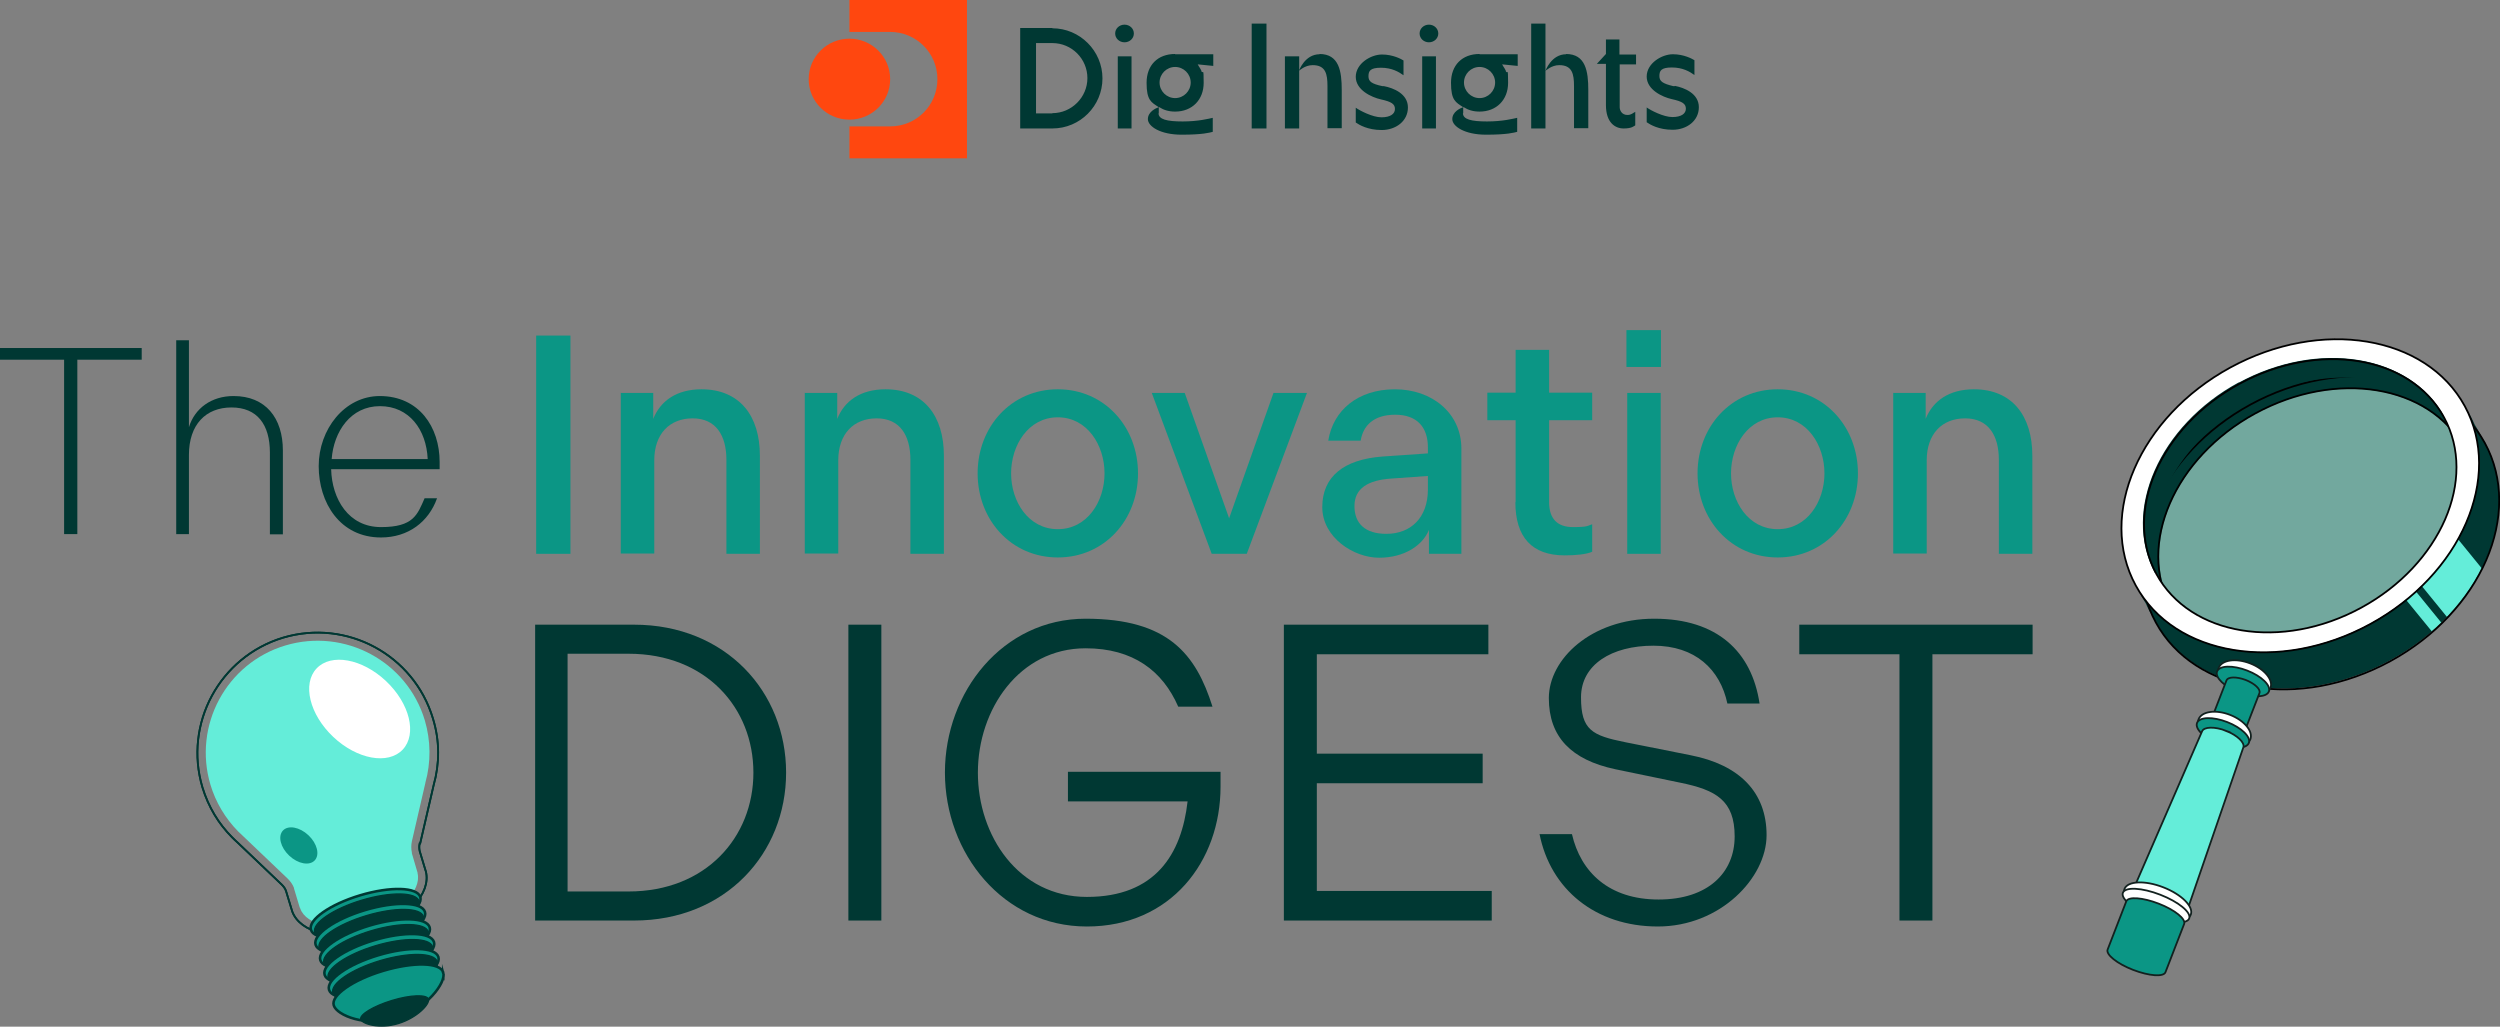 <?xml version="1.0" encoding="UTF-8"?> <svg xmlns="http://www.w3.org/2000/svg" xmlns:xlink="http://www.w3.org/1999/xlink" version="1.1" viewBox="0 0 963.3 395.6"><rect x="0" y="0" width="963.3" height="395.6" fill="#808080" stroke="none"/><defs><style> .cls-1, .cls-2, .cls-3 { fill: none; } .cls-4 { fill: #0b9685; } .cls-5, .cls-6, .cls-7 { fill: #0b9685; } .cls-8, .cls-9, .cls-2, .cls-10, .cls-3, .cls-7 { stroke-width: .7px; } .cls-8, .cls-2, .cls-6, .cls-10, .cls-3, .cls-11, .cls-7 { stroke-miterlimit: 10; } .cls-8, .cls-12 { fill: #64edd9; } .cls-8, .cls-10, .cls-7 { stroke: #12211f; } .cls-13 { fill: #64d0bc; mix-blend-mode: hard-light; opacity: .5; } .cls-14, .cls-9 { fill: #003833; } .cls-9 { stroke: #003833; stroke-linecap: round; stroke-linejoin: round; } .cls-2, .cls-6, .cls-11 { stroke: #003833; } .cls-15 { isolation: isolate; } .cls-16, .cls-11 { fill: #003833; } .cls-6 { stroke-width: 1px; } .cls-17 { clip-path: url(#clippath-1); } .cls-10, .cls-18 { fill: #fff; } .cls-3 { stroke: #000; } .cls-11 { stroke-width: .5px; } .cls-19 { fill: #ff470f; } .cls-20 { clip-path: url(#clippath); } </style><clipPath id="clippath"><ellipse class="cls-1" cx="888.6" cy="195.2" rx="63.1" ry="49.1" transform="translate(15 449.4) rotate(-28.6)"></ellipse></clipPath><clipPath id="clippath-1"><path class="cls-1" d="M861.6,145.8c35-19.1,75.5-12.5,90.4,14.8.5.9,1,1.9,1.4,2.9.6.9,1.1,1.8,1.6,2.7.4.7.7,1.4,1.1,2.1.4.7.9,1.4,1.3,2.1,14.9,27.3-1.4,64.9-36.5,84-35,19.1-75.5,12.5-90.4-14.8-.4-.7-.7-1.4-1.1-2.1-.4-.7-.9-1.4-1.3-2.1-.5-.9-1-1.9-1.4-2.9-.6-.9-1.1-1.8-1.6-2.7-14.9-27.3,1.4-64.9,36.5-84Z"></path></clipPath></defs><g class="cls-15"><g id="Layer_1"><g><g><g id="logoMark"><a><path id="logoMark__x3C_PathItem_x3E_" class="cls-19" d="M327.3,0v12.3h15.7c10,0,18.2,8.1,18.2,18.2s-8.1,18.2-18.2,18.2h-15.7v12.3h45.3V0h-45.3Z"></path></a><a><ellipse id="logoMark__x3C_PathItem_x3E_-2" data-name="logoMark__x3C_PathItem_x3E_" class="cls-19" cx="327.3" cy="30.5" rx="15.7" ry="15.6"></ellipse></a></g><path id="type" class="cls-16" d="M576.1,31.8c0,3.3-2.7,6-6,6s-6-2.7-6-6,2.7-6,6-6,6,2.7,6,6M570.1,20.8c-6.7,0-11,4.3-11,11.1s1.8,7.5,4.7,9.4h.2c1.7,1.1,3.7,1.7,6.1,1.7,6.5,0,11-4.5,11-11.1s-.3-3-.9-4.5v-.2c-.3-.6-.6-1.1-1-1.7l-.4-.7,6,.6v-4.5h-13.8c-.3,0-.6,0-.9,0M458.8,31.8c0,3.3-2.7,6-6,6s-6-2.7-6-6,2.7-6,6-6,6,2.7,6,6M452.8,20.8c-6.7,0-11,4.3-11,11.1s1.8,7.5,4.7,9.4h.2c1.7,1.1,3.7,1.7,6.1,1.7,6.5,0,11-4.5,11-11.1s-.3-3-.9-4.5v-.2c-.3-.6-.6-1.1-1-1.7l-.4-.7,6,.6v-4.5h-13.8c-.3,0-.6,0-.9,0M446.5,43.7c0-.7,0-1.8,0-2.4-1.2.4-4.2,1.8-4.2,4.6s4.8,6,13,6,10.8-.8,12-1.1v-5.4c-1.4.3-5.5,1.4-11.6,1.4s-9.3-.8-9.3-3.2M563.8,43.7c0-.7,0-1.8,0-2.4-1.2.4-4.2,1.8-4.2,4.6s4.8,6,13,6,10.8-.8,12-1.1v-5.4c-1.4.3-5.5,1.4-11.6,1.4s-9.3-.8-9.3-3.2M550.6,9.5c-2,0-3.6,1.5-3.6,3.4s1.6,3.4,3.6,3.4,3.6-1.5,3.6-3.4-1.6-3.4-3.6-3.4M548,49.5h5.3v-27.8h-5.3v27.8ZM533.2,33.2h-.2c0,0,0,0,0,0h-.3c0,0,0,0,0,0-4.2-.9-5.4-1.8-5.4-3.8s.6-3.3,4.8-3.3,6.9,1.6,8.7,2.9v-5.7c-.8-.5-4-2.3-8.3-2.3s-10.1,3.5-10.1,8.6,6.1,7.9,9.7,8.7c4.1.9,5.4,1.8,5.4,3.7s-1.8,3.2-5.2,3.2-8.4-2.6-9.9-3.7v5.7c1.3.9,4.6,2.9,10,2.9s10.1-3.4,10.1-8.7-5.6-7.5-9.2-8.2M603.5,20.9c-5.8,0-8,6.4-8,6.4,0,0,2.3-2.2,5.3-2.2,5,0,5.7,3.4,5.7,8.1v16.2h5.5v-14.7c0-7.2-1-13.9-8.6-13.9M645.3,33.2h-.2c0,0,0,0,0,0h-.3c-4.2-1-5.4-1.9-5.4-3.9s.6-3.3,4.8-3.3,6.9,1.6,8.7,2.9v-5.7c-.8-.5-4-2.3-8.3-2.3s-10.1,3.5-10.1,8.6,6.1,7.9,9.7,8.7c4.1.9,5.4,1.8,5.4,3.7s-1.8,3.2-5.2,3.2-8.4-2.6-9.9-3.7v5.7c1.3.9,4.6,2.9,10,2.9s10.1-3.4,10.1-8.7-5.6-7.5-9.2-8.2M624,15.2h-5.2v5.6s-3.5,3.8-3.5,3.8h3.5v11.1h0v.4s0,4.4,0,4.4c0,6.7,3.5,9,6.8,9s3.9-.9,4.5-1.2v-5.2c-.9.4-1.5,1.2-3,1.2-2.2,0-3-1.8-3-3v-16.5c-.1,0,6.3,0,6.3,0v-3.8h-6.4v-5.7ZM595.5,27h0V9.1h-5.5v40.4h5.5v-22.5h0ZM433.3,9.5c-2,0-3.6,1.5-3.6,3.4s1.6,3.4,3.6,3.4,3.6-1.5,3.6-3.4-1.6-3.4-3.6-3.4M508.5,20.9c-5.8,0-8,6.4-8,6.4,0,0,2.3-2.2,5.3-2.2,5,0,5.7,3.4,5.7,8.1v16.2h5.5v-14.7c0-7.2-1-13.9-8.6-13.9M405.5,43.7h-6.3v-27.1h6.3c7.5,0,13.5,6.1,13.5,13.5s-6.1,13.5-13.5,13.5M405.5,10.8h-12.4v38.7h12.4c10.7,0,19.3-8.7,19.3-19.3s-8.7-19.3-19.3-19.3M430.7,49.5h5.3v-27.8h-5.3v27.8ZM495.1,21.7v27.8h5.5v-27.8h-5.5ZM482.3,49.5h5.7V9.1h-5.7v40.4Z"></path></g><g><path class="cls-2" d="M161.9,325l5.2-22.5c2.3-8.2,2.4-17-.3-25.7-7.4-24.5-33.2-38.4-57.7-31.1-24.5,7.4-38.4,33.2-31.1,57.7,2.3,7.5,6.2,14,11.4,19.2h0s0,0,0,0c.7.7,1.4,1.4,2.1,2l17.1,16.3c.7.7,1.3,1.5,1.6,2.4l2.4,7.9h0s0,0,0,0c3,8.2,16.4,11.5,30.3,7.4,13.9-4.2,23.3-14.3,21.2-22.8h0s-.2-.6-.2-.6c0,0,0,0,0,0s0,0,0,0l-2.2-7.3c-.2-1-.2-2,0-2.9Z"></path><path class="cls-12" d="M142,355.5c-11.9,3.6-24,1.1-26.3-5.4,0-.1-.1-.3-.2-.4l-2.2-7.3c0,0,0-.2,0-.2-.5-1.4-1.4-2.6-2.4-3.6,0,0-17.2-16.4-17.2-16.4-.6-.6-1.3-1.2-2-1.9h0c-4.9-5-8.6-11.2-10.6-17.9-6.8-22.8,6.1-46.9,28.9-53.7,22.8-6.8,46.9,6.1,53.7,28.9,2.3,7.8,2.4,16.1.2,24,0,0,0,0,0,.1l-5.2,22.5c-.3,1.4-.3,2.9,0,4.3,0,0,0,.2,0,.3l2.2,7.5c0,0,0,.1,0,.2,1.6,6.7-7.1,15.4-19,19Z"></path><path class="cls-2" d="M161.9,325l5.2-22.5c2.3-8.2,2.4-17-.3-25.7-7.4-24.5-33.2-38.4-57.7-31.1-24.5,7.4-38.4,33.2-31.1,57.7,2.3,7.5,6.2,14,11.4,19.2h0s0,0,0,0c.7.7,1.4,1.4,2.1,2l17.1,16.3c.7.7,1.3,1.5,1.6,2.4l2.4,7.9h0s0,0,0,0c3,8.2,16.4,11.5,30.3,7.4,13.9-4.2,23.3-14.3,21.2-22.8h0s-.2-.6-.2-.6c0,0,0,0,0,0s0,0,0,0l-2.2-7.3c-.2-1-.2-2,0-2.9Z"></path><path class="cls-1" d="M142,355.5c-11.9,3.6-24,1.1-26.3-5.4,0-.1-.1-.3-.2-.4l-2.2-7.3c0,0,0-.2,0-.2-.5-1.4-1.4-2.6-2.4-3.6,0,0-17.2-16.4-17.2-16.4-.6-.6-1.3-1.2-2-1.9h0c-4.9-5-8.6-11.2-10.6-17.9-6.8-22.8,6.1-46.9,28.9-53.7,22.8-6.8,46.9,6.1,53.7,28.9,2.3,7.8,2.4,16.1.2,24,0,0,0,0,0,.1l-5.2,22.5c-.3,1.4-.3,2.9,0,4.3,0,0,0,.2,0,.3l2.2,7.5c0,0,0,.1,0,.2,1.6,6.7-7.1,15.4-19,19Z"></path><g><g><g><ellipse class="cls-6" cx="140.9" cy="351.9" rx="22" ry="7.3" transform="translate(-95.2 55.4) rotate(-16.7)"></ellipse><ellipse class="cls-5" cx="141.1" cy="352.5" rx="21" ry="6.7" transform="translate(-95.3 55.4) rotate(-16.7)"></ellipse><ellipse class="cls-11" cx="141.4" cy="353.3" rx="21" ry="6.7" transform="translate(-95.6 55.5) rotate(-16.7)"></ellipse></g><g><ellipse class="cls-6" cx="142.7" cy="357.7" rx="22" ry="7.3" transform="translate(-96.8 56.1) rotate(-16.7)"></ellipse><ellipse class="cls-5" cx="142.9" cy="358.3" rx="21" ry="6.7" transform="translate(-96.9 56.2) rotate(-16.7)"></ellipse><ellipse class="cls-11" cx="143.1" cy="359.2" rx="21" ry="6.7" transform="translate(-97.2 56.3) rotate(-16.7)"></ellipse></g><g><ellipse class="cls-6" cx="144.5" cy="363.6" rx="22" ry="7.3" transform="translate(-98.4 56.9) rotate(-16.7)"></ellipse><ellipse class="cls-5" cx="144.6" cy="364.2" rx="21" ry="6.7" transform="translate(-98.6 56.9) rotate(-16.7)"></ellipse><ellipse class="cls-11" cx="144.9" cy="365.1" rx="21" ry="6.7" transform="translate(-98.8 57) rotate(-16.7)"></ellipse></g><g><ellipse class="cls-6" cx="146.2" cy="369.3" rx="22" ry="7.3" transform="translate(-100 57.6) rotate(-16.7)"></ellipse><ellipse class="cls-5" cx="146.3" cy="369.9" rx="21" ry="6.7" transform="translate(-100.1 57.7) rotate(-16.7)"></ellipse><ellipse class="cls-11" cx="146.6" cy="370.8" rx="21" ry="6.7" transform="translate(-100.4 57.8) rotate(-16.7)"></ellipse></g><g><ellipse class="cls-6" cx="147.9" cy="375.1" rx="22" ry="7.3" transform="translate(-101.6 58.3) rotate(-16.7)"></ellipse><ellipse class="cls-5" cx="148.1" cy="375.7" rx="21" ry="6.7" transform="translate(-101.7 58.4) rotate(-16.7)"></ellipse><ellipse class="cls-11" cx="148.4" cy="376.6" rx="21" ry="6.7" transform="translate(-102 58.5) rotate(-16.7)"></ellipse></g><path class="cls-6" d="M170.8,374.7c-1.2-3.9-11.5-4.1-23.2-.6-11.7,3.5-20.2,9.5-19,13.3,1.2,3.9,12.5,8.4,24.1,4.9,11.7-3.5,19.3-13.7,18.1-17.6Z"></path></g><path class="cls-11" d="M165.1,385c-.6-1.9-6.9-1.7-14.1.5-7.2,2.2-12.6,5.5-12,7.3s7.3,3.8,14.5,1.6,12.2-7.5,11.6-9.4Z"></path></g><ellipse class="cls-18" cx="138.6" cy="273.2" rx="14.8" ry="22.8" transform="translate(-155.3 186.7) rotate(-46.7)"></ellipse><ellipse class="cls-5" cx="115.1" cy="325.8" rx="5.4" ry="8.4" transform="translate(-200.9 186.1) rotate(-46.7)"></ellipse></g><g><g><path class="cls-4" d="M206.6,129.3h13.2v84.1h-13.2v-84.1Z"></path><path class="cls-4" d="M239.3,151.4h12.4v10c2.8-7,9.1-11.4,18.6-11.4,14.7,0,22.5,10.2,22.5,25.6v37.8h-12.9v-36.2c0-9.5-4.1-16-13-16s-14.8,6-14.8,16.2v35.9h-12.9v-62Z"></path><path class="cls-4" d="M310.2,151.4h12.4v10c2.8-7,9.1-11.4,18.6-11.4,14.7,0,22.5,10.2,22.5,25.6v37.8h-12.9v-36.2c0-9.5-4.1-16-13-16s-14.8,6-14.8,16.2v35.9h-12.9v-62Z"></path><path class="cls-4" d="M376.7,182.4c0-17.9,12.9-32.4,30.9-32.4s30.9,14.5,30.9,32.4-12.9,32.4-30.9,32.4-30.9-14.5-30.9-32.4ZM425.6,182.4c0-10.9-6.7-21.6-18-21.6s-18,10.7-18,21.6,6.7,21.5,18,21.5,18-10.6,18-21.5Z"></path><path class="cls-4" d="M443.8,151.4h12.7l17.1,48.3,17.1-48.3h12.9l-23.2,62h-13.5l-23.1-62Z"></path><path class="cls-4" d="M532.8,175.9l17.4-1.2v-2.3c0-7.8-4.2-12.6-12.6-12.6s-12.4,4.3-13.3,10h-12.5c1.9-11.8,11.5-19.8,25.7-19.8s25.6,9.1,25.6,22.9v40.5h-12.5v-9.2c-2.4,5.9-9.4,10.7-19.2,10.7s-21.9-7.8-21.9-19.5,8.2-18.4,23.3-19.5ZM534.2,205.7c9.4,0,16-6.2,16-17.1v-5.2l-14.1,1c-9,.6-14.2,3.8-14.2,10.6s4.2,10.7,12.3,10.7Z"></path><path class="cls-4" d="M584,193.5v-31.6h-10.9v-10.6h10.9v-16.5h12.9v16.5h16.6v10.6h-16.6v31.6c0,6.2,3,9.6,9.2,9.6s5.6-.6,7.4-1.1v10.6c-2.2,1-6.4,1.4-10.6,1.4-12.6,0-19-7-19-20.5Z"></path><path class="cls-4" d="M626.7,127.2h13.3v14.2h-13.3v-14.2ZM627,151.4h12.9v62h-12.9v-62Z"></path><path class="cls-4" d="M654.1,182.4c0-17.9,12.9-32.4,30.9-32.4s30.9,14.5,30.9,32.4-12.9,32.4-30.9,32.4-30.9-14.5-30.9-32.4ZM703,182.4c0-10.9-6.7-21.6-18-21.6s-18,10.7-18,21.6,6.7,21.5,18,21.5,18-10.6,18-21.5Z"></path><path class="cls-4" d="M729.6,151.4h12.4v10c2.8-7,9.1-11.4,18.6-11.4,14.7,0,22.5,10.2,22.5,25.6v37.8h-12.9v-36.2c0-9.5-4.1-16-13-16s-14.8,6-14.8,16.2v35.9h-12.9v-62Z"></path></g><g><path class="cls-14" d="M24.7,138.6H0v-4.5h54.6v4.5h-24.8v67.2h-5.1v-67.2Z"></path><path class="cls-14" d="M67.9,131.1h4.9v33.5c2.2-7.2,8.6-12,17.2-12,12.3,0,19,8.4,19,21v32.3h-5v-31.5c0-10.8-4.9-17.4-14.8-17.4s-16.4,6.6-16.4,18.3v30.5h-4.9v-74.8Z"></path><path class="cls-14" d="M146.3,152.6c15.2,0,23.1,12,23.1,25.4v2.8h-41.8c.3,11.5,6.7,22.3,19.2,22.3s14-4.7,16.8-11.1h4.8c-3.2,9-11,15.1-21.6,15.1-15.8,0-24-13.4-24-27.5s9.9-27,23.6-27ZM164.8,176.9c-.5-11.3-7.1-20.4-18.4-20.4s-17.8,9.8-18.6,20.4h37.1Z"></path></g><g><path class="cls-14" d="M206.2,240.7h38.1c35.3,0,58.6,25.9,58.6,57s-23.3,57-58.6,57h-38.1v-114ZM242.2,343.5c29.8,0,48.1-20.9,48.1-45.8s-18.2-45.8-48.1-45.8h-23.5v91.6h23.5Z"></path><path class="cls-14" d="M326.9,240.7h12.7v114h-12.7v-114Z"></path><path class="cls-14" d="M418.3,249.8c-25.6,0-41.5,23.6-41.5,47.9s15.6,47.9,42,47.9,36.5-16.5,38.8-36.8h-46.1v-11.4h58.8v5.7c0,28.8-19.2,53.9-51.5,53.9s-54.7-28.2-54.7-59.3,22.3-59.3,54.2-59.3,42.5,13.7,48.9,33.9h-13.2c-6-13.8-17.4-22.5-35.7-22.5Z"></path><path class="cls-14" d="M494.7,240.7h78.8v11.4h-66.1v38.3h63.9v11.4h-63.9v41.5h67.4v11.4h-80.1v-114Z"></path><path class="cls-14" d="M593.3,321.4h12.4c3.4,14.7,14.3,25.2,33.4,25.2s29.3-10.4,29.3-24.3-7.2-17.9-20.9-20.7l-25.1-5.2c-16.9-3.6-25.6-12.4-25.6-27.4s16.3-30.6,40.6-30.6,37.6,12.7,40.6,32.7h-12.4c-2.8-13.2-12.4-22.3-28.5-22.3s-27.9,7.3-27.9,19.9,4.2,14.7,17.1,17.3l25.1,5c18.9,3.7,29.3,14.3,29.3,30.8s-17.9,35.2-41.9,35.2-41.4-14.3-45.6-35.7Z"></path><path class="cls-14" d="M731.9,252.1h-38.6v-11.4h89.9v11.4h-38.6v102.6h-12.7v-102.6Z"></path></g><g><g><path class="cls-1" d="M868.9,159.1c-27.4,15-41.9,42.7-36,65.6-12.4-23.8,1.9-56.2,32.2-72.7,30.3-16.5,65.3-11,78.5,12.3-16.1-17.4-47.3-20.2-74.7-5.3Z"></path><g><path class="cls-1" d="M868.9,159.1c27.2-14.8,58-12.2,74.3,4.8,10.1,23.5-4.2,54.2-33.4,70.1-29.2,15.9-62.8,11.3-77-9.9-5.6-22.9,8.9-50.2,36.1-65.1Z"></path><path class="cls-14" d="M825.2,229.8c.5.9,1.1,1.8,1.6,2.7.4,1,.9,1.9,1.4,2.9.4.7.8,1.4,1.3,2.1.3.7.7,1.4,1.1,2.1,14.9,27.3,55.4,33.9,90.4,14.8,35-19.1,51.4-56.7,36.5-84-.4-.7-.8-1.4-1.3-2.1-.3-.7-.7-1.4-1.1-2.1-.5-.9-1.1-1.8-1.6-2.7-.4-1-.9-1.9-1.4-2.9-14.9-27.3-55.4-33.9-90.4-14.8-35,19.1-51.4,56.7-36.5,84ZM868.9,159.1c27.2-14.8,58-12.2,74.3,4.8,10.1,23.5-4.2,54.2-33.4,70.1-29.2,15.9-62.8,11.3-77-9.9-5.6-22.9,8.9-50.2,36.1-65.1Z"></path></g><path class="cls-9" d="M865.1,152.1c30.3-16.5,65.3-11,78.5,12.3-16.1-17.4-47.3-20.2-74.7-5.3-27.4,15-41.9,42.7-36,65.6-12.4-23.8,1.9-56.2,32.2-72.7Z"></path><g class="cls-20"><ellipse class="cls-13" cx="892.9" cy="203.1" rx="64.3" ry="50.1" transform="translate(11.8 452.4) rotate(-28.6)"></ellipse><ellipse class="cls-3" cx="892.9" cy="203.1" rx="64.3" ry="50.1" transform="translate(11.8 452.4) rotate(-28.6)"></ellipse></g><g class="cls-17"><polygon class="cls-12" points="929.9 221.8 958.4 256.8 971.1 237.2 942.6 202.2 929.9 221.8"></polygon><polyline class="cls-12" points="924.3 227.7 952.9 262.7 955.9 258.6 927.4 223.6"></polyline></g><ellipse class="cls-3" cx="894" cy="205.1" rx="72.2" ry="56.3" transform="translate(11 453.2) rotate(-28.6)"></ellipse></g><g><path class="cls-1" d="M866.6,154.8c-27.4,15-41.9,42.7-36,65.6-12.4-23.8,1.9-56.2,32.2-72.7,30.3-16.5,65.3-11,78.5,12.3-16.1-17.4-47.3-20.2-74.7-5.3Z"></path><path class="cls-18" d="M822.8,225.5c14.9,27.3,55.4,33.9,90.4,14.8,35-19.1,51.4-56.7,36.5-84-14.9-27.3-55.4-33.9-90.4-14.8-35,19.1-51.4,56.7-36.5,84ZM862.7,147.8c30.6-16.7,65.9-10.9,78.9,12.9,13,23.8-1.3,56.7-31.8,73.3-30.6,16.7-65.9,10.9-78.9-12.9-13-23.8,1.3-56.7,31.8-73.3Z"></path><path class="cls-9" d="M862.7,147.8c30.3-16.5,65.3-11,78.5,12.3-16.1-17.4-47.3-20.2-74.7-5.3-27.4,15-41.9,42.7-36,65.6-12.4-23.8,1.9-56.2,32.2-72.7Z"></path><g><ellipse class="cls-3" cx="886.3" cy="190.9" rx="63.1" ry="49.1" transform="translate(16.8 447.7) rotate(-28.6)"></ellipse><ellipse class="cls-3" cx="886.3" cy="190.9" rx="72.2" ry="56.3" transform="translate(16.8 447.7) rotate(-28.6)"></ellipse></g></g><g><g><g><ellipse class="cls-10" cx="865.5" cy="261.7" rx="6" ry="10.7" transform="translate(307.9 973.5) rotate(-68.8)"></ellipse><ellipse class="cls-7" cx="864.9" cy="263.1" rx="4.5" ry="10.7" transform="translate(306.2 973.8) rotate(-68.8)"></ellipse></g><path class="cls-7" d="M865.3,262c3.5,1.4,5.9,3.6,5.3,5.1l-5.5,14.2c-.6,1.5-3.9,1.5-7.4.2-3.5-1.4-5.9-3.6-5.3-5.1l5.5-14.2c.6-1.5,3.9-1.5,7.4-.2Z"></path><g><ellipse class="cls-10" cx="857.7" cy="281.5" rx="6" ry="10.7" transform="translate(284.5 978.9) rotate(-68.8)"></ellipse><ellipse class="cls-7" cx="857.2" cy="282.9" rx="4.5" ry="10.7" transform="translate(282.8 979.3) rotate(-68.8)"></ellipse></g></g><path class="cls-8" d="M857.7,281.6c4.4,1.7,7.4,4.6,6.7,6.4l-21.2,61.6c-.7,1.8-7.2,1-11.6-.7-4.4-1.7-9.8-5.5-9.1-7.3l26-59.8c.7-1.8,4.9-1.9,9.3-.2Z"></path><g><ellipse class="cls-10" cx="831.9" cy="348.1" rx="6" ry="13.7" transform="translate(206 997.2) rotate(-68.8)"></ellipse><ellipse class="cls-10" cx="831.3" cy="349.5" rx="4.5" ry="13.7" transform="translate(204.3 997.6) rotate(-68.8)"></ellipse></g><path class="cls-7" d="M831.8,348.2c6.2,2.4,10.5,5.9,9.8,7.8l-7.2,18.6c-.7,1.9-6.3,1.5-12.5-.9-6.2-2.4-10.5-5.9-9.8-7.8l7.2-18.6c.7-1.9,6.3-1.5,12.5.9Z"></path></g></g></g></g></g></g></svg> 